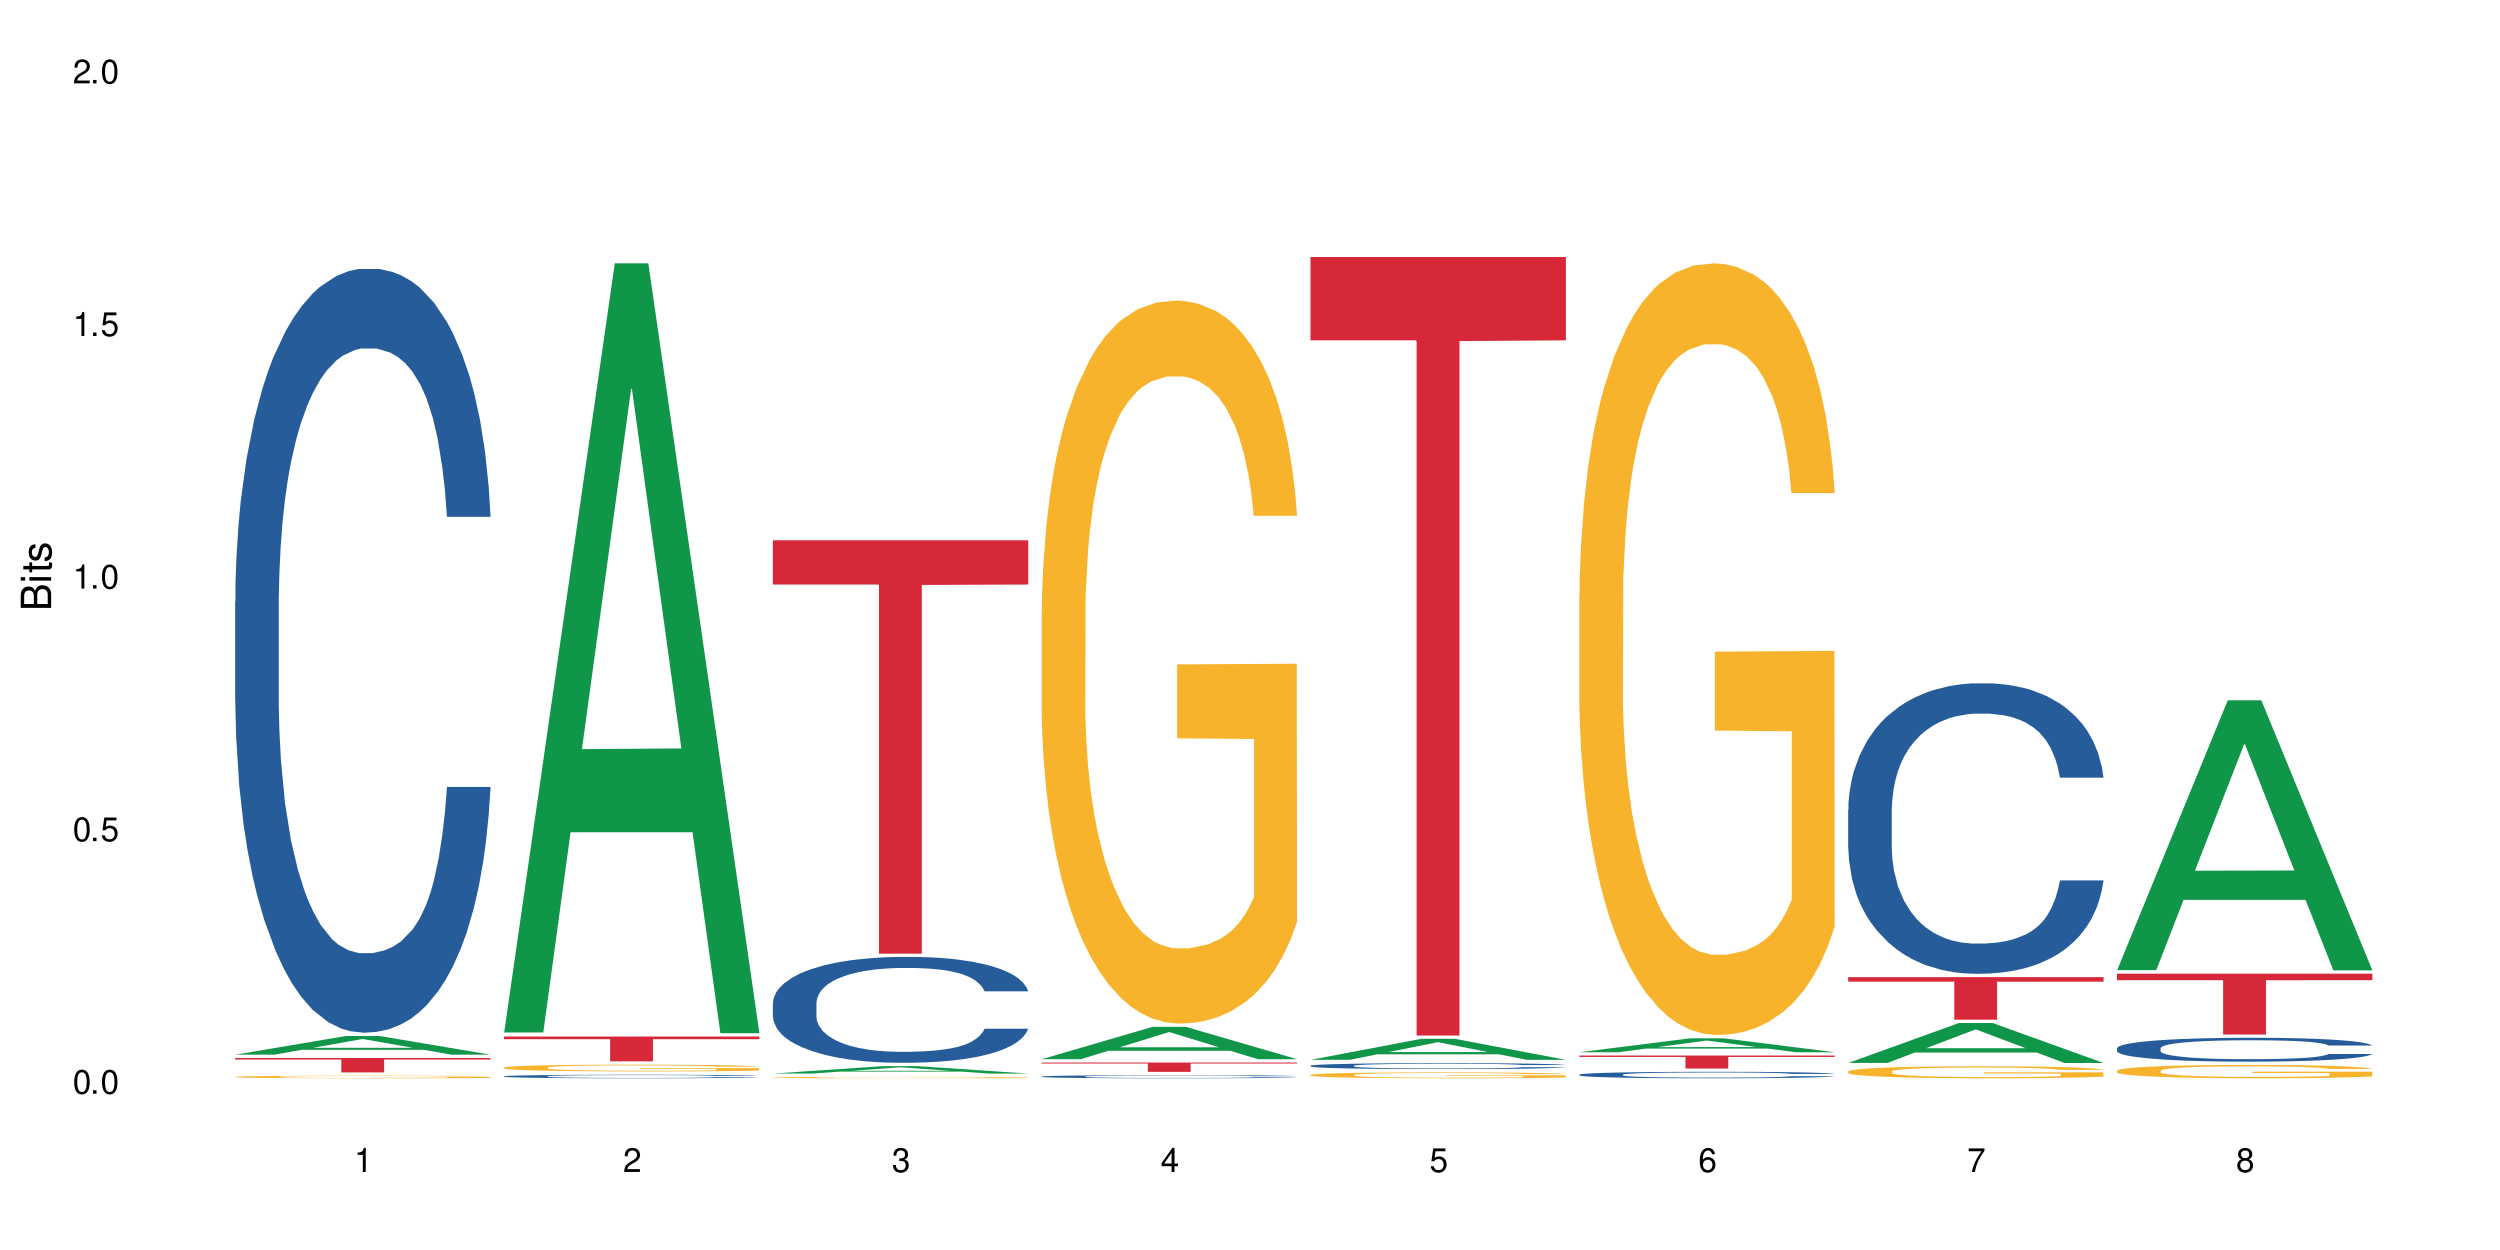 <?xml version="1.0" encoding="UTF-8"?>
<svg xmlns="http://www.w3.org/2000/svg" xmlns:xlink="http://www.w3.org/1999/xlink" width="720" height="360" viewBox="0 0 720 360">
<defs>
<g>
<g id="glyph-0-0">
</g>
<g id="glyph-0-1">
<path d="M 2.641 -6.938 C 2 -6.938 1.422 -6.656 1.078 -6.172 C 0.641 -5.562 0.406 -4.641 0.406 -3.359 C 0.406 -1.016 1.188 0.219 2.641 0.219 C 4.078 0.219 4.859 -1.016 4.859 -3.297 C 4.859 -4.641 4.656 -5.547 4.203 -6.172 C 3.844 -6.656 3.281 -6.938 2.641 -6.938 Z M 2.641 -6.188 C 3.547 -6.188 4 -5.25 4 -3.375 C 4 -1.406 3.562 -0.484 2.625 -0.484 C 1.734 -0.484 1.281 -1.438 1.281 -3.344 C 1.281 -5.25 1.734 -6.188 2.641 -6.188 Z M 2.641 -6.188 "/>
</g>
<g id="glyph-0-2">
<path d="M 1.828 -1 L 0.828 -1 L 0.828 0 L 1.828 0 Z M 1.828 -1 "/>
</g>
<g id="glyph-0-3">
<path d="M 4.562 -6.797 L 1.062 -6.797 L 0.547 -3.094 L 1.328 -3.094 C 1.719 -3.562 2.047 -3.734 2.578 -3.734 C 3.484 -3.734 4.062 -3.109 4.062 -2.094 C 4.062 -1.125 3.484 -0.531 2.578 -0.531 C 1.828 -0.531 1.375 -0.906 1.188 -1.672 L 0.328 -1.672 C 0.453 -1.109 0.547 -0.844 0.75 -0.594 C 1.125 -0.078 1.828 0.219 2.594 0.219 C 3.969 0.219 4.922 -0.781 4.922 -2.219 C 4.922 -3.562 4.031 -4.484 2.719 -4.484 C 2.25 -4.484 1.859 -4.359 1.469 -4.062 L 1.734 -5.969 L 4.562 -5.969 Z M 4.562 -6.797 "/>
</g>
<g id="glyph-0-4">
<path d="M 2.484 -4.938 L 2.484 0 L 3.328 0 L 3.328 -6.938 L 2.766 -6.938 C 2.469 -5.875 2.281 -5.734 0.984 -5.562 L 0.984 -4.938 Z M 2.484 -4.938 "/>
</g>
<g id="glyph-0-5">
<path d="M 4.859 -0.828 L 1.281 -0.828 C 1.359 -1.406 1.672 -1.781 2.5 -2.281 L 3.469 -2.828 C 4.406 -3.344 4.906 -4.062 4.906 -4.906 C 4.906 -5.484 4.672 -6.031 4.266 -6.406 C 3.859 -6.766 3.375 -6.938 2.719 -6.938 C 1.859 -6.938 1.219 -6.625 0.844 -6.031 C 0.609 -5.672 0.5 -5.234 0.484 -4.531 L 1.328 -4.531 C 1.359 -5.016 1.406 -5.281 1.531 -5.516 C 1.75 -5.938 2.188 -6.203 2.703 -6.203 C 3.469 -6.203 4.031 -5.641 4.031 -4.891 C 4.031 -4.344 3.719 -3.859 3.125 -3.516 L 2.234 -3 C 0.812 -2.172 0.406 -1.531 0.328 -0.016 L 4.859 -0.016 Z M 4.859 -0.828 "/>
</g>
<g id="glyph-0-6">
<path d="M 2.125 -3.188 L 2.578 -3.188 C 3.5 -3.188 3.984 -2.766 3.984 -1.922 C 3.984 -1.062 3.469 -0.531 2.594 -0.531 C 1.656 -0.531 1.203 -1 1.156 -2.016 L 0.312 -2.016 C 0.344 -1.453 0.438 -1.094 0.609 -0.781 C 0.953 -0.109 1.625 0.219 2.547 0.219 C 3.953 0.219 4.859 -0.625 4.859 -1.938 C 4.859 -2.828 4.516 -3.297 3.703 -3.594 C 4.344 -3.844 4.656 -4.328 4.656 -5.031 C 4.656 -6.219 3.875 -6.938 2.578 -6.938 C 1.203 -6.938 0.484 -6.172 0.453 -4.703 L 1.297 -4.703 C 1.312 -5.125 1.344 -5.359 1.453 -5.578 C 1.641 -5.969 2.062 -6.203 2.594 -6.203 C 3.344 -6.203 3.797 -5.75 3.797 -5 C 3.797 -4.516 3.609 -4.219 3.25 -4.047 C 3.016 -3.953 2.703 -3.922 2.125 -3.906 Z M 2.125 -3.188 "/>
</g>
<g id="glyph-0-7">
<path d="M 3.141 -1.672 L 3.141 0 L 3.984 0 L 3.984 -1.672 L 4.984 -1.672 L 4.984 -2.438 L 3.984 -2.438 L 3.984 -6.938 L 3.359 -6.938 L 0.266 -2.578 L 0.266 -1.672 Z M 3.141 -2.438 L 1 -2.438 L 3.141 -5.5 Z M 3.141 -2.438 "/>
</g>
<g id="glyph-0-8">
<path d="M 4.781 -5.125 C 4.609 -6.266 3.891 -6.938 2.844 -6.938 C 2.094 -6.938 1.422 -6.578 1.031 -5.953 C 0.594 -5.266 0.406 -4.422 0.406 -3.172 C 0.406 -2 0.578 -1.25 0.984 -0.641 C 1.359 -0.078 1.953 0.219 2.703 0.219 C 3.984 0.219 4.922 -0.75 4.922 -2.094 C 4.922 -3.375 4.062 -4.281 2.844 -4.281 C 2.172 -4.281 1.641 -4.031 1.281 -3.516 C 1.281 -5.234 1.828 -6.188 2.797 -6.188 C 3.391 -6.188 3.797 -5.797 3.938 -5.125 Z M 2.734 -3.531 C 3.547 -3.531 4.062 -2.953 4.062 -2.031 C 4.062 -1.156 3.484 -0.531 2.703 -0.531 C 1.922 -0.531 1.328 -1.188 1.328 -2.078 C 1.328 -2.938 1.906 -3.531 2.734 -3.531 Z M 2.734 -3.531 "/>
</g>
<g id="glyph-0-9">
<path d="M 4.984 -6.797 L 0.438 -6.797 L 0.438 -5.969 L 4.109 -5.969 C 2.5 -3.656 1.828 -2.234 1.328 0 L 2.219 0 C 2.594 -2.172 3.453 -4.047 4.984 -6.094 Z M 4.984 -6.797 "/>
</g>
<g id="glyph-0-10">
<path d="M 3.75 -3.656 C 4.469 -4.094 4.688 -4.438 4.688 -5.078 C 4.688 -6.172 3.844 -6.938 2.641 -6.938 C 1.438 -6.938 0.594 -6.172 0.594 -5.094 C 0.594 -4.438 0.812 -4.094 1.516 -3.656 C 0.734 -3.266 0.359 -2.703 0.359 -1.922 C 0.359 -0.656 1.281 0.219 2.641 0.219 C 3.984 0.219 4.922 -0.656 4.922 -1.922 C 4.922 -2.703 4.531 -3.266 3.75 -3.656 Z M 2.641 -6.188 C 3.359 -6.188 3.812 -5.75 3.812 -5.062 C 3.812 -4.406 3.344 -3.984 2.641 -3.984 C 1.922 -3.984 1.453 -4.406 1.453 -5.078 C 1.453 -5.75 1.922 -6.188 2.641 -6.188 Z M 2.641 -3.266 C 3.484 -3.266 4.062 -2.719 4.062 -1.906 C 4.062 -1.078 3.484 -0.531 2.625 -0.531 C 1.797 -0.531 1.219 -1.094 1.219 -1.906 C 1.219 -2.719 1.781 -3.266 2.641 -3.266 Z M 2.641 -3.266 "/>
</g>
<g id="glyph-1-0">
</g>
<g id="glyph-1-1">
<path d="M 0 -0.953 L 0 -4.891 C 0 -5.719 -0.234 -6.344 -0.734 -6.797 C -1.188 -7.234 -1.812 -7.469 -2.5 -7.469 C -3.547 -7.469 -4.188 -7 -4.625 -5.875 C -4.984 -6.688 -5.625 -7.094 -6.531 -7.094 C -7.172 -7.094 -7.734 -6.859 -8.141 -6.391 C -8.562 -5.922 -8.75 -5.344 -8.75 -4.5 L -8.75 -0.953 Z M -4.984 -2.062 L -7.766 -2.062 L -7.766 -4.219 C -7.766 -4.844 -7.688 -5.203 -7.453 -5.5 C -7.219 -5.812 -6.859 -5.969 -6.375 -5.969 C -5.891 -5.969 -5.531 -5.812 -5.297 -5.5 C -5.062 -5.203 -4.984 -4.844 -4.984 -4.219 Z M -0.984 -2.062 L -4 -2.062 L -4 -4.781 C -4 -5.766 -3.438 -6.359 -2.484 -6.359 C -1.547 -6.359 -0.984 -5.766 -0.984 -4.781 Z M -0.984 -2.062 "/>
</g>
<g id="glyph-1-2">
<path d="M -6.281 -1.797 L -6.281 -0.797 L 0 -0.797 L 0 -1.797 Z M -8.75 -1.797 L -8.75 -0.797 L -7.484 -0.797 L -7.484 -1.797 Z M -8.75 -1.797 "/>
</g>
<g id="glyph-1-3">
<path d="M -6.281 -3.047 L -6.281 -2.016 L -8.016 -2.016 L -8.016 -1.016 L -6.281 -1.016 L -6.281 -0.172 L -5.469 -0.172 L -5.469 -1.016 L -0.719 -1.016 C -0.078 -1.016 0.281 -1.453 0.281 -2.234 C 0.281 -2.5 0.25 -2.719 0.188 -3.047 L -0.641 -3.047 C -0.609 -2.906 -0.594 -2.766 -0.594 -2.562 C -0.594 -2.141 -0.719 -2.016 -1.156 -2.016 L -5.469 -2.016 L -5.469 -3.047 Z M -6.281 -3.047 "/>
</g>
<g id="glyph-1-4">
<path d="M -4.531 -5.25 C -5.766 -5.25 -6.469 -4.422 -6.469 -2.969 C -6.469 -1.516 -5.719 -0.562 -4.547 -0.562 C -3.562 -0.562 -3.094 -1.062 -2.734 -2.562 L -2.516 -3.484 C -2.344 -4.188 -2.094 -4.469 -1.641 -4.469 C -1.047 -4.469 -0.641 -3.875 -0.641 -3 C -0.641 -2.453 -0.797 -2 -1.062 -1.75 C -1.25 -1.594 -1.422 -1.531 -1.875 -1.469 L -1.875 -0.406 C -0.422 -0.453 0.281 -1.266 0.281 -2.922 C 0.281 -4.5 -0.5 -5.516 -1.719 -5.516 C -2.656 -5.516 -3.172 -4.984 -3.469 -3.734 L -3.703 -2.766 C -3.891 -1.953 -4.156 -1.609 -4.594 -1.609 C -5.188 -1.609 -5.547 -2.125 -5.547 -2.938 C -5.547 -3.75 -5.203 -4.172 -4.531 -4.203 Z M -4.531 -5.25 "/>
</g>
</g>
</defs>
<rect x="-72" y="-36" width="864" height="432" fill="rgb(100%, 100%, 100%)" fill-opacity="1"/>
<path fill-rule="nonzero" fill="rgb(6.275%, 58.824%, 28.235%)" fill-opacity="1" d="M 67.73 303.746 L 67.809 303.742 L 99.637 298.367 L 109.301 298.367 L 141.281 303.75 L 130.047 303.75 L 122.031 302.344 L 86.906 302.344 L 79.047 303.746 L 67.73 303.746 L 90.285 301.766 L 118.809 301.758 L 104.586 299.246 L 104.43 299.242 L 104.27 299.258 L 90.207 301.758 L 90.285 301.766 Z M 67.73 303.746 "/>
<path fill-rule="nonzero" fill="rgb(14.51%, 36.078%, 60%)" fill-opacity="1" d="M 67.73 173.164 L 67.82 172.965 L 67.82 168.141 L 68.09 160.5 L 68.719 150.848 L 69.344 144.215 L 70.961 132.352 L 73.203 120.891 L 75.535 112.043 L 77.238 106.816 L 78.766 102.797 L 82.262 95.355 L 84.504 91.535 L 86.926 88.117 L 89.887 84.699 L 92.039 82.691 L 96.883 79.473 L 100.469 78.066 L 103.25 77.465 L 109.262 77.465 L 112.848 78.266 L 115.449 79.273 L 118.32 80.883 L 120.742 82.691 L 124.957 87.113 L 128.727 92.742 L 130.43 95.961 L 133.121 102.191 L 135.184 108.223 L 136.617 113.453 L 138.234 120.891 L 139.668 129.938 L 140.746 140.191 L 141.281 148.836 L 128.727 148.836 L 128.098 140.797 L 127.379 134.562 L 126.035 126.32 L 124.688 120.488 L 122.805 114.66 L 121.102 110.84 L 118.77 107.02 L 116.707 104.605 L 114.555 102.797 L 112.488 101.59 L 108.543 100.383 L 103.969 100.383 L 102.266 100.785 L 98.766 102.395 L 96.883 103.801 L 94.191 106.617 L 92.309 109.23 L 90.066 113.25 L 88.539 116.668 L 86.656 121.895 L 85.312 126.52 L 83.785 133.156 L 82.891 138.184 L 82.082 143.812 L 81.363 150.445 L 80.828 157.484 L 80.469 164.922 L 80.289 172.16 L 80.289 203.324 L 80.469 210.562 L 80.918 219.008 L 82.082 231.27 L 83.785 241.926 L 85.762 250.371 L 87.645 256.402 L 88.719 259.219 L 90.156 262.434 L 92.398 266.457 L 95.629 270.477 L 97.512 272.086 L 100.383 273.691 L 103.34 274.496 L 107.289 274.496 L 110.785 273.691 L 113.117 272.688 L 115.539 271.078 L 118.859 267.66 L 120.922 264.445 L 122.715 260.625 L 124.062 256.805 L 124.957 253.586 L 126.305 247.355 L 127.379 240.52 L 128.188 233.48 L 128.727 226.645 L 141.281 226.645 L 140.746 234.688 L 139.938 242.531 L 139.129 248.359 L 137.875 255.398 L 136.441 261.629 L 134.375 268.668 L 132.672 273.293 L 130.43 278.316 L 128.367 282.137 L 126.125 285.555 L 122.805 289.578 L 120.652 291.586 L 118.32 293.398 L 115.539 295.004 L 112.043 296.414 L 108.273 297.215 L 104.777 297.418 L 101.008 297.016 L 98.227 296.211 L 94.551 294.402 L 89.977 290.781 L 86.656 286.961 L 84.055 283.145 L 81.812 279.121 L 79.301 273.691 L 76.074 264.848 L 74.098 258.012 L 72.754 252.383 L 71.23 244.539 L 70.152 237.504 L 68.898 226.242 L 68 211.969 L 67.73 200.91 Z M 67.73 173.164 "/>
<path fill-rule="nonzero" fill="rgb(96.863%, 70.196%, 16.863%)" fill-opacity="1" d="M 67.73 310.117 L 67.82 310.117 L 67.82 310.105 L 68.18 310.074 L 69.078 310.031 L 70.242 309.996 L 71.5 309.969 L 72.305 309.953 L 73.652 309.934 L 74.816 309.918 L 77.777 309.887 L 81.543 309.859 L 83.609 309.848 L 85.941 309.836 L 89.258 309.82 L 90.785 309.816 L 95.449 309.805 L 100.738 309.801 L 106.57 309.797 L 109.262 309.797 L 112.938 309.801 L 117.961 309.809 L 120.832 309.816 L 123.074 309.82 L 125.406 309.832 L 128.277 309.844 L 130.969 309.859 L 135.273 309.898 L 137.066 309.918 L 138.594 309.945 L 139.938 309.973 L 140.746 309.996 L 141.281 310.02 L 128.816 310.02 L 128.098 309.996 L 127.289 309.977 L 125.945 309.957 L 124.598 309.938 L 123.254 309.926 L 120.742 309.906 L 118.59 309.898 L 115.898 309.887 L 113.297 309.883 L 110.336 309.879 L 108.543 309.875 L 103.789 309.875 L 99.484 309.879 L 96.973 309.887 L 95.18 309.891 L 92.668 309.902 L 91.141 309.91 L 90.246 309.914 L 87.555 309.938 L 85.762 309.957 L 84.773 309.969 L 83.52 309.988 L 82.621 310.008 L 81.633 310.035 L 81.098 310.055 L 80.379 310.102 L 80.289 310.227 L 80.559 310.25 L 81.098 310.281 L 81.812 310.305 L 82.891 310.332 L 83.965 310.352 L 85.852 310.375 L 87.465 310.395 L 88.719 310.406 L 91.141 310.426 L 92.129 310.43 L 94.461 310.441 L 96.883 310.453 L 99.844 310.461 L 102.086 310.465 L 105.672 310.469 L 110.246 310.469 L 115.629 310.465 L 119.039 310.457 L 121.371 310.453 L 122.895 310.449 L 124.777 310.441 L 126.125 310.434 L 127.379 310.426 L 128.906 310.414 L 128.906 310.25 L 106.75 310.25 L 106.75 310.176 L 141.195 310.172 L 141.281 310.441 L 139.398 310.461 L 137.066 310.477 L 134.824 310.492 L 132.492 310.504 L 129.176 310.516 L 126.484 310.523 L 122.355 310.535 L 118.59 310.539 L 114.645 310.543 L 111.145 310.547 L 103.34 310.547 L 99.395 310.539 L 96.254 310.535 L 93.383 310.527 L 90.516 310.52 L 86.926 310.504 L 84.594 310.492 L 82.172 310.48 L 79.75 310.461 L 77.598 310.445 L 76.164 310.43 L 74.727 310.414 L 73.203 310.391 L 71.766 310.371 L 70.691 310.348 L 69.703 310.324 L 68.988 310.301 L 68.27 310.27 L 67.91 310.246 L 67.73 310.227 Z M 67.73 310.117 "/>
<path fill-rule="nonzero" fill="rgb(83.922%, 15.686%, 22.353%)" fill-opacity="1" d="M 67.73 304.699 L 141.281 304.699 L 141.281 305.145 L 110.629 305.148 L 110.629 308.848 L 98.297 308.848 L 98.297 305.152 L 98.117 305.145 L 67.73 305.145 Z M 67.73 304.699 "/>
<path fill-rule="nonzero" fill="rgb(6.275%, 58.824%, 28.235%)" fill-opacity="1" d="M 145.156 297.359 L 145.234 297.152 L 177.059 75.848 L 186.723 75.848 L 218.707 297.57 L 207.469 297.57 L 199.453 239.691 L 164.328 239.691 L 156.469 297.359 L 145.156 297.359 L 167.707 215.75 L 196.23 215.543 L 182.008 112.074 L 181.852 111.867 L 181.695 112.492 L 167.629 215.543 L 167.707 215.75 Z M 145.156 297.359 "/>
<path fill-rule="nonzero" fill="rgb(14.51%, 36.078%, 60%)" fill-opacity="1" d="M 145.156 309.969 L 145.242 309.969 L 145.242 309.945 L 145.512 309.91 L 146.141 309.867 L 146.77 309.836 L 148.383 309.781 L 150.625 309.727 L 152.957 309.688 L 154.664 309.664 L 156.188 309.645 L 159.684 309.609 L 161.93 309.59 L 164.352 309.574 L 167.309 309.559 L 169.461 309.551 L 174.305 309.535 L 177.895 309.527 L 186.684 309.527 L 190.273 309.531 L 192.875 309.535 L 195.742 309.543 L 198.164 309.551 L 202.383 309.57 L 206.148 309.598 L 207.852 309.613 L 210.543 309.641 L 212.605 309.668 L 214.043 309.691 L 215.656 309.727 L 217.094 309.77 L 218.168 309.816 L 218.707 309.855 L 206.148 309.855 L 205.52 309.82 L 204.805 309.793 L 203.457 309.754 L 202.113 309.727 L 200.23 309.699 L 198.523 309.68 L 196.191 309.664 L 194.129 309.652 L 191.977 309.645 L 189.914 309.637 L 185.969 309.633 L 179.688 309.633 L 176.191 309.641 L 174.305 309.648 L 171.613 309.66 L 169.73 309.672 L 167.488 309.691 L 165.965 309.707 L 164.082 309.734 L 162.734 309.754 L 161.211 309.785 L 160.312 309.809 L 159.508 309.836 L 158.789 309.863 L 158.25 309.898 L 157.891 309.934 L 157.711 309.965 L 157.711 310.109 L 157.891 310.145 L 158.34 310.184 L 159.508 310.238 L 161.211 310.289 L 163.184 310.328 L 165.066 310.355 L 166.145 310.371 L 167.578 310.383 L 169.82 310.402 L 173.051 310.422 L 174.934 310.43 L 177.805 310.438 L 180.766 310.441 L 184.711 310.441 L 188.211 310.438 L 190.543 310.434 L 192.965 310.426 L 196.281 310.41 L 198.344 310.395 L 200.141 310.375 L 201.484 310.359 L 202.383 310.344 L 203.727 310.312 L 204.805 310.281 L 205.609 310.25 L 206.148 310.219 L 218.707 310.219 L 218.168 310.254 L 217.359 310.293 L 216.555 310.32 L 215.297 310.352 L 213.863 310.379 L 211.801 310.414 L 210.094 310.434 L 207.852 310.457 L 205.789 310.477 L 203.547 310.492 L 200.23 310.512 L 198.074 310.52 L 195.742 310.527 L 192.965 310.535 L 189.465 310.543 L 185.699 310.547 L 182.199 310.547 L 178.434 310.543 L 175.652 310.539 L 171.973 310.531 L 167.398 310.516 L 164.082 310.496 L 161.48 310.48 L 159.238 310.461 L 156.727 310.438 L 153.496 310.395 L 151.523 310.363 L 150.176 310.336 L 148.652 310.301 L 147.574 310.27 L 146.32 310.215 L 145.422 310.148 L 145.156 310.098 Z M 145.156 309.969 "/>
<path fill-rule="nonzero" fill="rgb(96.863%, 70.196%, 16.863%)" fill-opacity="1" d="M 145.156 307.461 L 145.242 307.457 L 145.242 307.422 L 145.602 307.344 L 146.5 307.23 L 147.664 307.141 L 148.922 307.07 L 149.73 307.031 L 151.074 306.977 L 152.242 306.938 L 155.199 306.859 L 158.969 306.785 L 161.031 306.75 L 163.363 306.723 L 166.684 306.688 L 168.207 306.676 L 172.871 306.648 L 178.164 306.629 L 183.992 306.625 L 186.684 306.625 L 190.363 306.633 L 195.387 306.652 L 198.254 306.668 L 200.496 306.688 L 202.828 306.711 L 205.699 306.746 L 208.391 306.789 L 210.543 306.832 L 212.695 306.887 L 214.492 306.941 L 216.016 307.004 L 217.359 307.078 L 218.168 307.141 L 218.707 307.203 L 206.238 307.203 L 205.52 307.141 L 204.715 307.094 L 203.367 307.035 L 202.023 306.992 L 200.676 306.957 L 198.164 306.914 L 196.012 306.883 L 193.32 306.859 L 190.723 306.844 L 187.762 306.832 L 185.969 306.828 L 181.211 306.828 L 176.906 306.84 L 174.395 306.855 L 172.602 306.871 L 170.09 306.895 L 168.566 306.918 L 167.668 306.934 L 164.977 306.988 L 163.184 307.039 L 162.195 307.07 L 160.941 307.125 L 160.043 307.172 L 159.059 307.242 L 158.52 307.297 L 157.801 307.418 L 157.711 307.738 L 157.98 307.809 L 158.52 307.883 L 159.238 307.945 L 160.312 308.012 L 161.391 308.066 L 163.273 308.133 L 164.887 308.18 L 166.145 308.211 L 168.566 308.258 L 169.551 308.273 L 171.883 308.309 L 174.305 308.332 L 177.266 308.355 L 179.508 308.363 L 183.098 308.375 L 187.672 308.375 L 193.055 308.363 L 196.461 308.348 L 198.793 308.332 L 200.32 308.32 L 202.203 308.301 L 203.547 308.285 L 204.805 308.266 L 206.328 308.234 L 206.328 307.809 L 184.172 307.805 L 184.172 307.605 L 218.617 307.605 L 218.707 308.301 L 216.824 308.352 L 214.492 308.395 L 212.25 308.434 L 209.918 308.461 L 206.598 308.496 L 203.906 308.52 L 199.781 308.543 L 196.012 308.559 L 192.066 308.57 L 188.566 308.574 L 184.441 308.578 L 180.766 308.574 L 176.816 308.562 L 173.68 308.547 L 170.809 308.531 L 167.938 308.508 L 164.352 308.469 L 162.016 308.438 L 159.594 308.402 L 157.172 308.355 L 155.02 308.309 L 153.586 308.273 L 152.152 308.23 L 150.625 308.176 L 149.191 308.113 L 148.113 308.059 L 147.129 307.996 L 146.41 307.938 L 145.691 307.859 L 145.332 307.793 L 145.156 307.738 Z M 145.156 307.461 "/>
<path fill-rule="nonzero" fill="rgb(83.922%, 15.686%, 22.353%)" fill-opacity="1" d="M 145.156 298.52 L 218.707 298.52 L 218.707 299.285 L 188.051 299.293 L 188.051 305.672 L 175.719 305.672 L 175.719 299.297 L 175.539 299.285 L 145.156 299.285 Z M 145.156 298.52 "/>
<path fill-rule="nonzero" fill="rgb(6.275%, 58.824%, 28.235%)" fill-opacity="1" d="M 222.578 309.184 L 222.656 309.184 L 254.48 307.039 L 264.148 307.039 L 296.129 309.188 L 284.895 309.188 L 276.879 308.625 L 241.75 308.625 L 233.895 309.184 L 222.578 309.184 L 245.129 308.395 L 273.656 308.391 L 259.434 307.391 L 259.273 307.387 L 259.117 307.395 L 245.051 308.391 L 245.129 308.395 Z M 222.578 309.184 "/>
<path fill-rule="nonzero" fill="rgb(14.51%, 36.078%, 60%)" fill-opacity="1" d="M 222.578 288.867 L 222.668 288.84 L 222.668 288.168 L 222.938 287.109 L 223.562 285.773 L 224.191 284.855 L 225.809 283.211 L 228.051 281.621 L 230.383 280.395 L 232.086 279.672 L 233.609 279.113 L 237.109 278.082 L 239.352 277.551 L 241.773 277.078 L 244.734 276.605 L 246.887 276.328 L 251.73 275.879 L 255.316 275.684 L 258.098 275.602 L 264.109 275.602 L 267.695 275.715 L 270.297 275.852 L 273.168 276.074 L 275.59 276.328 L 279.805 276.938 L 283.57 277.719 L 285.277 278.164 L 287.969 279.031 L 290.031 279.867 L 291.465 280.59 L 293.082 281.621 L 294.516 282.875 L 295.59 284.297 L 296.129 285.496 L 283.57 285.496 L 282.945 284.379 L 282.227 283.516 L 280.883 282.375 L 279.535 281.566 L 277.652 280.758 L 275.949 280.227 L 273.617 279.699 L 271.551 279.363 L 269.398 279.113 L 267.336 278.945 L 263.391 278.777 L 258.816 278.777 L 257.109 278.836 L 253.613 279.059 L 251.73 279.254 L 249.039 279.641 L 247.156 280.004 L 244.914 280.562 L 243.387 281.035 L 241.504 281.762 L 240.16 282.402 L 238.633 283.32 L 237.738 284.016 L 236.93 284.797 L 236.211 285.719 L 235.672 286.691 L 235.316 287.723 L 235.137 288.727 L 235.137 293.047 L 235.316 294.051 L 235.762 295.219 L 236.93 296.922 L 238.633 298.398 L 240.605 299.566 L 242.492 300.402 L 243.566 300.793 L 245.004 301.238 L 247.246 301.797 L 250.473 302.355 L 252.355 302.578 L 255.227 302.801 L 258.188 302.91 L 262.133 302.91 L 265.633 302.801 L 267.965 302.66 L 270.387 302.438 L 273.707 301.965 L 275.77 301.52 L 277.562 300.988 L 278.906 300.461 L 279.805 300.012 L 281.148 299.148 L 282.227 298.203 L 283.035 297.227 L 283.57 296.277 L 296.129 296.277 L 295.59 297.395 L 294.785 298.48 L 293.977 299.289 L 292.723 300.266 L 291.285 301.129 L 289.223 302.102 L 287.52 302.742 L 285.277 303.441 L 283.215 303.969 L 280.973 304.445 L 277.652 305 L 275.5 305.281 L 273.168 305.531 L 270.387 305.754 L 266.887 305.949 L 263.121 306.059 L 259.621 306.09 L 255.855 306.031 L 253.074 305.922 L 249.398 305.672 L 244.824 305.168 L 241.504 304.641 L 238.902 304.109 L 236.66 303.551 L 234.148 302.801 L 230.918 301.574 L 228.945 300.625 L 227.602 299.848 L 226.074 298.758 L 225 297.785 L 223.742 296.223 L 222.848 294.246 L 222.578 292.711 Z M 222.578 288.867 "/>
<path fill-rule="nonzero" fill="rgb(96.863%, 70.196%, 16.863%)" fill-opacity="1" d="M 222.578 310.312 L 222.668 310.312 L 222.668 310.305 L 223.027 310.285 L 223.922 310.266 L 225.09 310.246 L 226.344 310.23 L 227.152 310.223 L 228.496 310.211 L 229.664 310.203 L 232.625 310.184 L 236.391 310.168 L 238.453 310.164 L 240.785 310.156 L 244.105 310.148 L 245.629 310.148 L 250.293 310.141 L 255.586 310.137 L 267.785 310.137 L 272.809 310.141 L 275.68 310.145 L 277.922 310.148 L 280.254 310.156 L 283.125 310.16 L 285.816 310.172 L 287.969 310.18 L 290.121 310.191 L 291.914 310.203 L 293.438 310.215 L 294.785 310.23 L 295.59 310.246 L 296.129 310.258 L 283.66 310.258 L 282.945 310.246 L 282.137 310.234 L 280.793 310.223 L 279.445 310.215 L 278.102 310.207 L 275.59 310.195 L 273.438 310.191 L 270.746 310.184 L 268.145 310.184 L 265.184 310.18 L 258.637 310.18 L 254.332 310.184 L 251.82 310.184 L 250.023 310.188 L 247.512 310.191 L 245.988 310.199 L 245.094 310.199 L 242.402 310.211 L 240.605 310.223 L 239.621 310.23 L 238.363 310.242 L 237.469 310.25 L 236.48 310.266 L 235.941 310.277 L 235.227 310.305 L 235.137 310.371 L 235.406 310.387 L 235.941 310.398 L 236.66 310.414 L 237.738 310.43 L 238.812 310.438 L 240.695 310.453 L 242.312 310.465 L 243.566 310.469 L 245.988 310.48 L 246.977 310.484 L 249.309 310.488 L 251.73 310.496 L 254.691 310.5 L 256.934 310.5 L 260.52 310.504 L 265.094 310.504 L 270.477 310.5 L 273.887 310.5 L 276.219 310.496 L 277.742 310.492 L 279.625 310.488 L 280.973 310.484 L 282.227 310.48 L 283.75 310.473 L 283.75 310.387 L 261.598 310.383 L 261.598 310.344 L 296.039 310.344 L 296.129 310.488 L 294.246 310.5 L 291.914 310.508 L 289.672 310.516 L 287.34 310.523 L 284.02 310.531 L 281.328 310.535 L 277.203 310.539 L 273.438 310.543 L 269.488 310.543 L 265.992 310.547 L 258.188 310.547 L 254.242 310.543 L 251.102 310.539 L 245.359 310.531 L 241.773 310.523 L 239.441 310.516 L 234.598 310.5 L 232.445 310.488 L 231.008 310.48 L 229.574 310.473 L 228.051 310.461 L 226.613 310.449 L 225.539 310.438 L 224.551 310.426 L 223.832 310.414 L 223.117 310.395 L 222.758 310.383 L 222.578 310.371 Z M 222.578 310.312 "/>
<path fill-rule="nonzero" fill="rgb(83.922%, 15.686%, 22.353%)" fill-opacity="1" d="M 222.578 155.605 L 296.129 155.605 L 296.129 168.348 L 265.477 168.461 L 265.477 274.652 L 253.141 274.652 L 253.141 168.574 L 252.965 168.348 L 222.578 168.348 Z M 222.578 155.605 "/>
<path fill-rule="nonzero" fill="rgb(6.275%, 58.824%, 28.235%)" fill-opacity="1" d="M 300 305.043 L 300.078 305.035 L 331.906 295.742 L 341.57 295.742 L 373.555 305.055 L 362.316 305.055 L 354.301 302.625 L 319.176 302.625 L 311.316 305.043 L 300 305.043 L 322.555 301.617 L 351.078 301.609 L 336.855 297.266 L 336.699 297.258 L 336.543 297.281 L 322.477 301.609 L 322.555 301.617 Z M 300 305.043 "/>
<path fill-rule="nonzero" fill="rgb(14.51%, 36.078%, 60%)" fill-opacity="1" d="M 300 310.039 L 300.09 310.039 L 300.09 310.02 L 300.359 309.988 L 300.988 309.949 L 301.617 309.922 L 303.23 309.871 L 305.473 309.824 L 307.805 309.789 L 309.508 309.77 L 311.035 309.754 L 314.531 309.723 L 316.773 309.707 L 319.195 309.691 L 322.156 309.68 L 324.309 309.672 L 329.152 309.656 L 332.742 309.652 L 335.52 309.648 L 341.531 309.648 L 345.117 309.652 L 347.719 309.656 L 350.59 309.664 L 353.012 309.672 L 357.227 309.688 L 360.996 309.711 L 362.699 309.723 L 365.391 309.75 L 367.453 309.773 L 368.891 309.797 L 370.504 309.824 L 371.938 309.863 L 373.016 309.906 L 373.555 309.941 L 360.996 309.941 L 360.367 309.906 L 359.648 309.883 L 358.305 309.848 L 356.961 309.824 L 355.074 309.801 L 353.371 309.785 L 351.039 309.77 L 348.977 309.758 L 346.824 309.754 L 344.762 309.746 L 340.812 309.742 L 334.535 309.742 L 331.035 309.75 L 329.152 309.758 L 326.461 309.77 L 324.578 309.777 L 322.336 309.797 L 320.812 309.809 L 318.926 309.832 L 317.582 309.848 L 316.059 309.875 L 315.16 309.898 L 314.352 309.918 L 313.637 309.945 L 313.098 309.977 L 312.738 310.004 L 312.559 310.035 L 312.559 310.164 L 312.738 310.191 L 313.188 310.227 L 314.352 310.277 L 316.059 310.32 L 318.031 310.355 L 319.914 310.379 L 320.992 310.391 L 322.426 310.402 L 324.668 310.422 L 327.898 310.438 L 329.781 310.441 L 332.652 310.449 L 335.609 310.453 L 339.559 310.453 L 343.055 310.449 L 345.387 310.445 L 347.809 310.438 L 351.129 310.426 L 353.191 310.41 L 354.984 310.395 L 356.332 310.379 L 357.227 310.367 L 358.574 310.344 L 359.648 310.312 L 360.457 310.285 L 360.996 310.258 L 373.555 310.258 L 373.016 310.289 L 372.207 310.324 L 371.402 310.348 L 370.145 310.375 L 368.711 310.398 L 366.645 310.43 L 364.941 310.449 L 362.699 310.469 L 360.637 310.484 L 358.395 310.496 L 355.074 310.516 L 352.922 310.523 L 350.59 310.531 L 347.809 310.535 L 344.312 310.543 L 340.543 310.547 L 337.047 310.547 L 333.277 310.543 L 330.5 310.543 L 326.82 310.535 L 322.246 310.52 L 318.926 310.504 L 316.324 310.488 L 314.082 310.473 L 311.57 310.449 L 308.344 310.414 L 306.371 310.387 L 305.023 310.363 L 303.5 310.332 L 302.422 310.301 L 301.168 310.258 L 300.27 310.199 L 300 310.152 Z M 300 310.039 "/>
<path fill-rule="nonzero" fill="rgb(96.863%, 70.196%, 16.863%)" fill-opacity="1" d="M 300 175.746 L 300.09 175.555 L 300.09 171.754 L 300.449 163.195 L 301.348 151.406 L 302.512 141.707 L 303.77 134.098 L 304.574 130.105 L 305.922 124.402 L 307.086 120.215 L 310.047 111.66 L 313.816 103.672 L 315.879 100.25 L 318.211 97.016 L 321.527 93.402 L 323.055 92.07 L 327.719 89.027 L 333.012 87.125 L 338.84 86.555 L 341.531 86.746 L 345.207 87.508 L 350.23 89.598 L 353.102 91.5 L 355.344 93.402 L 357.676 95.875 L 360.547 99.68 L 363.238 104.242 L 365.391 108.805 L 367.543 114.512 L 369.336 120.598 L 370.863 127.254 L 372.207 135.238 L 373.016 141.895 L 373.555 148.551 L 361.086 148.551 L 360.367 141.895 L 359.559 136.762 L 358.215 130.484 L 356.871 125.922 L 355.523 122.309 L 353.012 117.363 L 350.859 114.32 L 348.168 111.66 L 345.566 109.949 L 342.609 108.805 L 340.812 108.426 L 336.059 108.426 L 331.754 109.758 L 329.242 111.277 L 327.449 112.801 L 324.938 115.652 L 323.414 117.934 L 322.516 119.457 L 319.824 125.352 L 318.031 130.676 L 317.043 134.289 L 315.789 139.996 L 314.891 145.129 L 313.902 152.734 L 313.367 158.441 L 312.648 171.371 L 312.559 205.605 L 312.828 212.828 L 313.367 220.629 L 314.082 227.473 L 315.16 234.699 L 316.234 240.215 L 318.121 247.633 L 319.734 252.574 L 320.992 255.809 L 323.414 260.945 L 324.398 262.656 L 326.73 266.078 L 329.152 268.742 L 332.113 271.023 L 334.355 272.164 L 337.941 273.113 L 342.52 273.113 L 347.898 271.973 L 351.309 270.453 L 353.641 268.93 L 355.164 267.598 L 357.047 265.508 L 358.395 263.605 L 359.648 261.516 L 361.176 258.281 L 361.176 212.828 L 339.02 212.641 L 339.02 191.34 L 373.465 191.152 L 373.555 265.508 L 371.668 270.641 L 369.336 275.586 L 367.094 279.391 L 364.762 282.621 L 361.445 286.234 L 358.754 288.52 L 354.629 291.18 L 350.859 292.891 L 346.914 294.031 L 343.414 294.605 L 339.289 294.793 L 335.609 294.414 L 331.664 293.273 L 328.523 291.75 L 325.656 289.848 L 322.785 287.379 L 319.195 283.383 L 316.863 280.152 L 314.441 276.156 L 312.02 271.402 L 309.867 266.27 L 308.434 262.273 L 306.996 257.711 L 305.473 252.004 L 304.039 245.539 L 302.961 239.645 L 301.973 232.988 L 301.258 226.711 L 300.539 218.156 L 300.18 211.309 L 300 205.414 Z M 300 175.746 "/>
<path fill-rule="nonzero" fill="rgb(83.922%, 15.686%, 22.353%)" fill-opacity="1" d="M 300 306.004 L 373.555 306.004 L 373.555 306.293 L 342.898 306.293 L 342.898 308.699 L 330.566 308.699 L 330.566 306.297 L 330.387 306.293 L 300 306.293 Z M 300 306.004 "/>
<path fill-rule="nonzero" fill="rgb(6.275%, 58.824%, 28.235%)" fill-opacity="1" d="M 377.426 305.23 L 377.504 305.223 L 409.328 299.184 L 418.992 299.184 L 450.977 305.234 L 439.738 305.234 L 431.723 303.656 L 396.598 303.656 L 388.738 305.23 L 377.426 305.23 L 399.977 303.004 L 428.504 302.996 L 414.277 300.172 L 414.121 300.168 L 413.965 300.184 L 399.898 302.996 L 399.977 303.004 Z M 377.426 305.23 "/>
<path fill-rule="nonzero" fill="rgb(14.51%, 36.078%, 60%)" fill-opacity="1" d="M 377.426 306.93 L 377.516 306.93 L 377.516 306.891 L 377.781 306.832 L 378.41 306.758 L 379.039 306.707 L 380.652 306.613 L 382.895 306.523 L 385.227 306.453 L 386.934 306.414 L 388.457 306.383 L 391.957 306.324 L 394.199 306.293 L 396.621 306.27 L 399.578 306.242 L 401.734 306.227 L 406.574 306.199 L 410.164 306.191 L 412.945 306.184 L 418.953 306.184 L 422.543 306.191 L 425.145 306.199 L 428.016 306.211 L 430.438 306.227 L 434.652 306.262 L 438.418 306.305 L 440.125 306.328 L 442.812 306.379 L 444.879 306.426 L 446.312 306.465 L 447.926 306.523 L 449.363 306.594 L 450.438 306.676 L 450.977 306.742 L 438.418 306.742 L 437.789 306.68 L 437.074 306.629 L 435.727 306.566 L 434.383 306.52 L 432.5 306.477 L 430.793 306.445 L 428.461 306.414 L 426.398 306.398 L 424.246 306.383 L 422.184 306.371 L 418.238 306.363 L 413.664 306.363 L 411.957 306.367 L 408.461 306.379 L 406.574 306.391 L 403.887 306.414 L 402 306.434 L 399.758 306.465 L 398.234 306.492 L 396.352 306.531 L 395.004 306.566 L 393.48 306.617 L 392.582 306.66 L 391.777 306.703 L 391.059 306.754 L 390.52 306.809 L 390.16 306.867 L 389.98 306.922 L 389.98 307.168 L 390.16 307.223 L 390.609 307.289 L 391.777 307.383 L 393.48 307.469 L 395.453 307.531 L 397.336 307.578 L 398.414 307.602 L 399.848 307.625 L 402.09 307.656 L 405.32 307.688 L 407.203 307.703 L 410.074 307.715 L 413.035 307.723 L 416.98 307.723 L 420.48 307.715 L 422.812 307.707 L 425.234 307.695 L 428.551 307.668 L 430.613 307.641 L 432.41 307.613 L 433.754 307.582 L 434.652 307.559 L 435.996 307.508 L 437.074 307.457 L 437.879 307.402 L 438.418 307.348 L 450.977 307.348 L 450.438 307.41 L 449.633 307.473 L 448.824 307.516 L 447.566 307.57 L 446.133 307.621 L 444.07 307.676 L 442.367 307.711 L 440.125 307.75 L 438.059 307.781 L 435.816 307.809 L 432.5 307.84 L 430.348 307.855 L 428.016 307.867 L 425.234 307.879 L 421.734 307.891 L 417.969 307.898 L 414.469 307.898 L 410.703 307.895 L 407.922 307.891 L 404.242 307.875 L 399.668 307.848 L 396.352 307.816 L 393.75 307.789 L 391.508 307.758 L 388.996 307.715 L 385.766 307.645 L 383.793 307.594 L 382.449 307.547 L 380.922 307.488 L 379.848 307.434 L 378.59 307.344 L 377.695 307.234 L 377.426 307.148 Z M 377.426 306.93 "/>
<path fill-rule="nonzero" fill="rgb(96.863%, 70.196%, 16.863%)" fill-opacity="1" d="M 377.426 309.578 L 377.516 309.574 L 377.516 309.543 L 377.871 309.473 L 378.77 309.379 L 379.938 309.297 L 381.191 309.238 L 382 309.203 L 383.344 309.156 L 384.512 309.125 L 387.469 309.055 L 391.238 308.988 L 393.301 308.961 L 395.633 308.934 L 398.953 308.906 L 400.477 308.895 L 405.141 308.871 L 410.434 308.855 L 416.262 308.848 L 418.953 308.852 L 422.633 308.855 L 427.656 308.875 L 430.527 308.891 L 432.77 308.906 L 435.102 308.926 L 437.969 308.957 L 440.66 308.992 L 442.812 309.031 L 444.969 309.078 L 446.762 309.125 L 448.285 309.18 L 449.633 309.246 L 450.438 309.301 L 450.977 309.355 L 438.508 309.355 L 437.789 309.301 L 436.984 309.258 L 435.637 309.207 L 434.293 309.172 L 432.949 309.141 L 430.438 309.102 L 428.281 309.074 L 425.594 309.055 L 422.992 309.039 L 420.031 309.031 L 418.238 309.027 L 413.484 309.027 L 409.176 309.039 L 406.664 309.051 L 404.871 309.062 L 402.359 309.086 L 400.836 309.105 L 399.938 309.117 L 397.246 309.164 L 395.453 309.207 L 394.469 309.238 L 393.211 309.285 L 392.312 309.328 L 391.328 309.391 L 390.789 309.434 L 390.07 309.539 L 389.98 309.82 L 390.25 309.879 L 390.789 309.941 L 391.508 309.996 L 392.582 310.059 L 393.66 310.102 L 395.543 310.16 L 397.156 310.203 L 398.414 310.23 L 400.836 310.27 L 401.82 310.285 L 404.156 310.312 L 406.574 310.336 L 409.535 310.352 L 411.777 310.363 L 415.367 310.371 L 419.941 310.371 L 425.324 310.359 L 428.73 310.348 L 431.062 310.336 L 432.59 310.324 L 434.473 310.309 L 435.816 310.293 L 437.074 310.273 L 438.598 310.25 L 438.598 309.879 L 416.441 309.875 L 416.441 309.703 L 450.887 309.703 L 450.977 310.309 L 449.094 310.348 L 446.762 310.391 L 444.52 310.422 L 442.188 310.445 L 438.867 310.477 L 436.176 310.496 L 432.051 310.516 L 428.281 310.531 L 424.336 310.539 L 420.84 310.543 L 416.711 310.547 L 413.035 310.543 L 409.086 310.535 L 405.949 310.523 L 403.078 310.508 L 400.207 310.484 L 396.621 310.453 L 394.289 310.426 L 391.867 310.395 L 389.445 310.355 L 387.293 310.312 L 385.855 310.281 L 384.422 310.246 L 382.895 310.199 L 381.461 310.145 L 380.383 310.098 L 379.398 310.043 L 378.68 309.992 L 377.961 309.922 L 377.605 309.867 L 377.426 309.816 Z M 377.426 309.578 "/>
<path fill-rule="nonzero" fill="rgb(83.922%, 15.686%, 22.353%)" fill-opacity="1" d="M 377.426 74.02 L 450.977 74.02 L 450.977 98.02 L 420.324 98.23 L 420.324 298.234 L 407.988 298.234 L 407.988 98.441 L 407.809 98.02 L 377.426 98.02 Z M 377.426 74.02 "/>
<path fill-rule="nonzero" fill="rgb(6.275%, 58.824%, 28.235%)" fill-opacity="1" d="M 454.848 303.043 L 454.926 303.039 L 486.75 299.035 L 496.418 299.035 L 528.398 303.047 L 517.164 303.047 L 509.148 302 L 474.023 302 L 466.164 303.043 L 454.848 303.043 L 477.402 301.566 L 505.926 301.562 L 491.703 299.691 L 491.547 299.688 L 491.387 299.699 L 477.32 301.562 L 477.402 301.566 Z M 454.848 303.043 "/>
<path fill-rule="nonzero" fill="rgb(14.51%, 36.078%, 60%)" fill-opacity="1" d="M 454.848 309.492 L 454.938 309.488 L 454.938 309.449 L 455.207 309.383 L 455.836 309.301 L 456.461 309.246 L 458.078 309.145 L 460.32 309.047 L 462.652 308.973 L 464.355 308.93 L 465.879 308.895 L 469.379 308.832 L 471.621 308.801 L 474.043 308.77 L 477.004 308.742 L 479.156 308.723 L 484 308.695 L 487.586 308.684 L 490.367 308.68 L 496.379 308.68 L 499.965 308.688 L 502.566 308.695 L 505.438 308.707 L 507.859 308.723 L 512.074 308.762 L 515.844 308.809 L 517.547 308.836 L 520.238 308.891 L 522.301 308.941 L 523.734 308.984 L 525.352 309.047 L 526.785 309.125 L 527.863 309.211 L 528.398 309.285 L 515.844 309.285 L 515.215 309.219 L 514.496 309.164 L 513.152 309.094 L 511.805 309.043 L 509.922 308.996 L 508.219 308.961 L 505.887 308.93 L 503.824 308.91 L 501.672 308.895 L 499.605 308.883 L 495.66 308.875 L 491.086 308.875 L 489.383 308.879 L 485.883 308.891 L 484 308.902 L 481.309 308.926 L 479.426 308.949 L 477.184 308.984 L 475.656 309.012 L 473.773 309.055 L 472.43 309.098 L 470.902 309.152 L 470.008 309.195 L 469.199 309.242 L 468.48 309.301 L 467.945 309.359 L 467.586 309.422 L 467.406 309.484 L 467.406 309.746 L 467.586 309.809 L 468.035 309.879 L 469.199 309.984 L 470.902 310.074 L 472.879 310.148 L 474.762 310.199 L 475.836 310.223 L 477.273 310.25 L 479.516 310.285 L 482.742 310.316 L 484.629 310.332 L 487.496 310.344 L 490.457 310.352 L 494.406 310.352 L 497.902 310.344 L 500.234 310.336 L 502.656 310.324 L 505.977 310.293 L 508.039 310.266 L 509.832 310.234 L 511.18 310.203 L 512.074 310.176 L 513.422 310.121 L 514.496 310.062 L 515.305 310.004 L 515.844 309.945 L 528.398 309.945 L 527.863 310.016 L 527.055 310.082 L 526.246 310.129 L 524.992 310.191 L 523.555 310.242 L 521.492 310.301 L 519.789 310.34 L 517.547 310.383 L 515.484 310.418 L 513.242 310.445 L 509.922 310.48 L 507.77 310.496 L 505.438 310.512 L 502.656 310.527 L 499.16 310.539 L 495.391 310.543 L 491.895 310.547 L 488.125 310.543 L 485.344 310.535 L 481.668 310.52 L 477.094 310.488 L 473.773 310.457 L 471.172 310.426 L 468.93 310.391 L 466.418 310.344 L 463.191 310.27 L 461.215 310.211 L 459.871 310.164 L 458.348 310.098 L 457.27 310.039 L 456.016 309.941 L 455.117 309.82 L 454.848 309.727 Z M 454.848 309.492 "/>
<path fill-rule="nonzero" fill="rgb(96.863%, 70.196%, 16.863%)" fill-opacity="1" d="M 454.848 171.023 L 454.938 170.82 L 454.938 166.762 L 455.297 157.629 L 456.191 145.043 L 457.359 134.691 L 458.613 126.574 L 459.422 122.312 L 460.77 116.223 L 461.934 111.758 L 464.895 102.621 L 468.66 94.098 L 470.723 90.445 L 473.055 86.992 L 476.375 83.137 L 477.898 81.715 L 482.562 78.469 L 487.855 76.438 L 493.688 75.828 L 496.379 76.031 L 500.055 76.844 L 505.078 79.078 L 507.949 81.105 L 510.191 83.137 L 512.523 85.777 L 515.395 89.836 L 518.086 94.707 L 520.238 99.578 L 522.391 105.668 L 524.184 112.16 L 525.711 119.266 L 527.055 127.793 L 527.863 134.895 L 528.398 142 L 515.934 142 L 515.215 134.895 L 514.406 129.414 L 513.062 122.715 L 511.715 117.844 L 510.371 113.988 L 507.859 108.711 L 505.707 105.465 L 503.016 102.621 L 500.414 100.797 L 497.453 99.578 L 495.66 99.172 L 490.906 99.172 L 486.602 100.594 L 484.09 102.215 L 482.297 103.84 L 479.785 106.883 L 478.258 109.32 L 477.363 110.945 L 474.672 117.238 L 472.879 122.918 L 471.891 126.777 L 470.633 132.867 L 469.738 138.348 L 468.75 146.465 L 468.211 152.555 L 467.496 166.355 L 467.406 202.891 L 467.676 210.605 L 468.211 218.926 L 468.93 226.234 L 470.008 233.945 L 471.082 239.832 L 472.965 247.75 L 474.582 253.027 L 475.836 256.477 L 478.258 261.957 L 479.246 263.785 L 481.578 267.438 L 484 270.277 L 486.961 272.715 L 489.203 273.934 L 492.789 274.949 L 497.363 274.949 L 502.746 273.73 L 506.156 272.105 L 508.488 270.48 L 510.012 269.062 L 511.895 266.828 L 513.242 264.797 L 514.496 262.566 L 516.023 259.117 L 516.023 210.605 L 493.867 210.402 L 493.867 187.668 L 528.309 187.465 L 528.398 266.828 L 526.516 272.309 L 524.184 277.586 L 521.941 281.645 L 519.609 285.098 L 516.289 288.953 L 513.602 291.387 L 509.473 294.23 L 505.707 296.059 L 501.758 297.273 L 498.262 297.883 L 494.137 298.086 L 490.457 297.68 L 486.512 296.461 L 483.371 294.84 L 480.5 292.809 L 477.633 290.172 L 474.043 285.906 L 471.711 282.457 L 469.289 278.195 L 466.867 273.121 L 464.715 267.641 L 463.281 263.379 L 461.844 258.508 L 460.32 252.418 L 458.883 245.516 L 457.809 239.223 L 456.82 232.121 L 456.102 225.422 L 455.387 216.289 L 455.027 208.98 L 454.848 202.688 Z M 454.848 171.023 "/>
<path fill-rule="nonzero" fill="rgb(83.922%, 15.686%, 22.353%)" fill-opacity="1" d="M 454.848 303.996 L 528.398 303.996 L 528.398 304.395 L 497.746 304.398 L 497.746 307.73 L 485.414 307.73 L 485.414 304.402 L 485.234 304.395 L 454.848 304.395 Z M 454.848 303.996 "/>
<path fill-rule="nonzero" fill="rgb(6.275%, 58.824%, 28.235%)" fill-opacity="1" d="M 532.27 306.129 L 532.352 306.117 L 564.176 294.621 L 573.84 294.621 L 605.824 306.141 L 594.586 306.141 L 586.57 303.133 L 551.445 303.133 L 543.586 306.129 L 532.27 306.129 L 554.824 301.891 L 583.348 301.879 L 569.125 296.5 L 568.969 296.492 L 568.812 296.523 L 554.746 301.879 L 554.824 301.891 Z M 532.27 306.129 "/>
<path fill-rule="nonzero" fill="rgb(14.51%, 36.078%, 60%)" fill-opacity="1" d="M 532.27 233.211 L 532.359 233.137 L 532.359 231.301 L 532.629 228.395 L 533.258 224.727 L 533.887 222.203 L 535.5 217.691 L 537.742 213.336 L 540.074 209.973 L 541.777 207.984 L 543.305 206.453 L 546.801 203.625 L 549.043 202.172 L 551.465 200.875 L 554.426 199.574 L 556.578 198.809 L 561.422 197.586 L 565.012 197.051 L 567.793 196.82 L 573.801 196.82 L 577.391 197.129 L 579.992 197.512 L 582.859 198.121 L 585.281 198.809 L 589.5 200.492 L 593.266 202.633 L 594.969 203.855 L 597.66 206.227 L 599.723 208.52 L 601.16 210.508 L 602.773 213.336 L 604.207 216.777 L 605.285 220.676 L 605.824 223.961 L 593.266 223.961 L 592.637 220.902 L 591.922 218.535 L 590.574 215.398 L 589.23 213.184 L 587.344 210.965 L 585.641 209.512 L 583.309 208.059 L 581.246 207.145 L 579.094 206.453 L 577.031 205.996 L 573.082 205.539 L 568.508 205.539 L 566.805 205.691 L 563.305 206.301 L 561.422 206.836 L 558.73 207.906 L 556.848 208.902 L 554.605 210.43 L 553.082 211.73 L 551.199 213.719 L 549.852 215.477 L 548.328 218 L 547.43 219.91 L 546.621 222.051 L 545.906 224.574 L 545.367 227.25 L 545.008 230.078 L 544.828 232.832 L 544.828 244.68 L 545.008 247.434 L 545.457 250.645 L 546.621 255.309 L 548.328 259.359 L 550.301 262.57 L 552.184 264.863 L 553.262 265.934 L 554.695 267.156 L 556.938 268.684 L 560.168 270.215 L 562.051 270.824 L 564.922 271.438 L 567.883 271.742 L 571.828 271.742 L 575.324 271.438 L 577.656 271.055 L 580.078 270.445 L 583.398 269.145 L 585.461 267.922 L 587.254 266.469 L 588.602 265.016 L 589.5 263.793 L 590.844 261.422 L 591.922 258.824 L 592.727 256.148 L 593.266 253.547 L 605.824 253.547 L 605.285 256.605 L 604.477 259.59 L 603.672 261.805 L 602.414 264.48 L 600.98 266.852 L 598.918 269.527 L 597.211 271.285 L 594.969 273.195 L 592.906 274.648 L 590.664 275.949 L 587.344 277.477 L 585.191 278.242 L 582.859 278.93 L 580.078 279.543 L 576.582 280.078 L 572.816 280.383 L 569.316 280.457 L 565.551 280.305 L 562.77 280 L 559.09 279.312 L 554.516 277.938 L 551.199 276.484 L 548.598 275.031 L 546.355 273.5 L 543.844 271.438 L 540.613 268.074 L 538.641 265.473 L 537.293 263.332 L 535.77 260.352 L 534.691 257.676 L 533.438 253.395 L 532.539 247.969 L 532.27 243.762 Z M 532.27 233.211 "/>
<path fill-rule="nonzero" fill="rgb(96.863%, 70.196%, 16.863%)" fill-opacity="1" d="M 532.27 308.57 L 532.359 308.566 L 532.359 308.504 L 532.719 308.363 L 533.617 308.168 L 534.781 308.004 L 536.039 307.879 L 536.844 307.812 L 538.191 307.719 L 539.355 307.648 L 542.316 307.508 L 546.086 307.375 L 548.148 307.316 L 550.48 307.262 L 553.797 307.203 L 555.324 307.18 L 559.988 307.133 L 565.281 307.098 L 571.109 307.09 L 573.801 307.094 L 577.48 307.105 L 582.5 307.141 L 585.371 307.172 L 587.613 307.203 L 589.945 307.246 L 592.816 307.309 L 595.508 307.383 L 597.66 307.461 L 599.812 307.555 L 601.609 307.656 L 603.133 307.766 L 604.477 307.898 L 605.285 308.008 L 605.824 308.117 L 593.355 308.117 L 592.637 308.008 L 591.832 307.922 L 590.484 307.82 L 589.141 307.742 L 587.793 307.684 L 585.281 307.602 L 583.129 307.551 L 580.438 307.508 L 577.836 307.477 L 574.879 307.461 L 573.082 307.453 L 568.328 307.453 L 564.023 307.477 L 561.512 307.5 L 559.719 307.527 L 557.207 307.574 L 555.684 307.609 L 554.785 307.637 L 552.094 307.734 L 550.301 307.824 L 549.312 307.883 L 548.059 307.977 L 547.16 308.062 L 546.176 308.188 L 545.637 308.281 L 544.918 308.496 L 544.828 309.066 L 545.098 309.188 L 545.637 309.316 L 546.355 309.43 L 547.43 309.551 L 548.508 309.641 L 550.391 309.762 L 552.004 309.844 L 553.262 309.898 L 555.684 309.984 L 556.668 310.012 L 559 310.07 L 561.422 310.113 L 564.383 310.152 L 566.625 310.172 L 570.215 310.188 L 574.789 310.188 L 580.168 310.168 L 583.578 310.141 L 585.91 310.117 L 587.434 310.094 L 589.32 310.059 L 590.664 310.027 L 591.922 309.992 L 593.445 309.941 L 593.445 309.188 L 571.289 309.184 L 571.289 308.828 L 605.734 308.824 L 605.824 310.059 L 603.941 310.145 L 601.609 310.227 L 599.363 310.289 L 597.031 310.344 L 593.715 310.406 L 591.023 310.441 L 586.898 310.488 L 583.129 310.516 L 579.184 310.535 L 575.684 310.543 L 571.559 310.547 L 567.883 310.539 L 563.934 310.52 L 560.797 310.496 L 557.926 310.465 L 555.055 310.422 L 551.465 310.355 L 549.133 310.305 L 546.711 310.238 L 544.289 310.156 L 542.137 310.074 L 540.703 310.008 L 539.266 309.93 L 537.742 309.836 L 536.309 309.73 L 535.23 309.633 L 534.246 309.52 L 533.527 309.418 L 532.809 309.273 L 532.449 309.16 L 532.27 309.062 Z M 532.27 308.57 "/>
<path fill-rule="nonzero" fill="rgb(83.922%, 15.686%, 22.353%)" fill-opacity="1" d="M 532.27 281.41 L 605.824 281.41 L 605.824 282.723 L 575.168 282.734 L 575.168 293.668 L 562.836 293.668 L 562.836 282.746 L 562.656 282.723 L 532.27 282.723 Z M 532.27 281.41 "/>
<path fill-rule="nonzero" fill="rgb(6.275%, 58.824%, 28.235%)" fill-opacity="1" d="M 609.695 279.398 L 609.773 279.324 L 641.598 201.684 L 651.266 201.684 L 683.246 279.473 L 672.008 279.473 L 663.996 259.164 L 628.867 259.164 L 621.012 279.398 L 609.695 279.398 L 632.246 250.766 L 660.773 250.691 L 646.551 214.391 L 646.391 214.316 L 646.234 214.539 L 632.168 250.691 L 632.246 250.766 Z M 609.695 279.398 "/>
<path fill-rule="nonzero" fill="rgb(14.51%, 36.078%, 60%)" fill-opacity="1" d="M 609.695 301.875 L 609.785 301.867 L 609.785 301.719 L 610.055 301.48 L 610.68 301.176 L 611.309 300.969 L 612.922 300.602 L 615.164 300.242 L 617.5 299.965 L 619.203 299.801 L 620.727 299.676 L 624.227 299.445 L 626.469 299.324 L 628.891 299.219 L 631.852 299.113 L 634.004 299.051 L 638.848 298.949 L 642.434 298.906 L 645.215 298.887 L 651.223 298.887 L 654.812 298.91 L 657.414 298.941 L 660.285 298.992 L 662.707 299.051 L 666.922 299.188 L 670.688 299.363 L 672.395 299.465 L 675.086 299.656 L 677.148 299.848 L 678.582 300.008 L 680.195 300.242 L 681.633 300.523 L 682.707 300.844 L 683.246 301.113 L 670.688 301.113 L 670.062 300.863 L 669.344 300.668 L 667.996 300.41 L 666.652 300.23 L 664.77 300.047 L 663.066 299.93 L 660.734 299.809 L 658.668 299.734 L 656.516 299.676 L 654.453 299.641 L 650.508 299.602 L 645.934 299.602 L 644.227 299.613 L 640.73 299.664 L 638.848 299.707 L 636.156 299.797 L 634.273 299.879 L 632.027 300.004 L 630.504 300.109 L 628.621 300.273 L 627.273 300.418 L 625.75 300.625 L 624.852 300.781 L 624.047 300.957 L 623.328 301.164 L 622.789 301.387 L 622.43 301.617 L 622.254 301.844 L 622.254 302.816 L 622.43 303.043 L 622.879 303.305 L 624.047 303.688 L 625.75 304.023 L 627.723 304.285 L 629.605 304.473 L 630.684 304.562 L 632.117 304.664 L 634.363 304.789 L 637.59 304.914 L 639.473 304.965 L 642.344 305.016 L 645.305 305.039 L 649.25 305.039 L 652.75 305.016 L 655.082 304.984 L 657.504 304.934 L 660.82 304.824 L 662.887 304.727 L 664.68 304.605 L 666.023 304.488 L 666.922 304.387 L 668.266 304.191 L 669.344 303.977 L 670.152 303.758 L 670.688 303.543 L 683.246 303.543 L 682.707 303.797 L 681.902 304.039 L 681.094 304.223 L 679.84 304.441 L 678.402 304.637 L 676.34 304.855 L 674.637 305 L 672.395 305.16 L 670.332 305.277 L 668.086 305.383 L 664.77 305.512 L 662.617 305.574 L 660.285 305.629 L 657.504 305.68 L 654.004 305.723 L 650.238 305.75 L 646.738 305.754 L 642.973 305.742 L 640.191 305.719 L 636.516 305.66 L 631.941 305.547 L 628.621 305.43 L 626.02 305.309 L 623.777 305.184 L 621.266 305.016 L 618.035 304.738 L 616.062 304.523 L 614.719 304.348 L 613.191 304.105 L 612.117 303.883 L 610.859 303.531 L 609.965 303.086 L 609.695 302.742 Z M 609.695 301.875 "/>
<path fill-rule="nonzero" fill="rgb(96.863%, 70.196%, 16.863%)" fill-opacity="1" d="M 609.695 308.352 L 609.785 308.348 L 609.785 308.277 L 610.145 308.117 L 611.039 307.902 L 612.207 307.723 L 613.461 307.582 L 614.27 307.508 L 615.613 307.402 L 616.781 307.324 L 619.742 307.168 L 623.508 307.02 L 625.57 306.957 L 627.902 306.898 L 631.223 306.832 L 632.746 306.809 L 637.41 306.75 L 642.703 306.715 L 648.535 306.703 L 651.223 306.707 L 654.902 306.723 L 659.926 306.762 L 662.797 306.797 L 665.039 306.832 L 667.371 306.875 L 670.242 306.945 L 672.93 307.031 L 675.086 307.117 L 677.238 307.219 L 679.031 307.332 L 680.555 307.457 L 681.902 307.602 L 682.707 307.727 L 683.246 307.848 L 670.777 307.848 L 670.062 307.727 L 669.254 307.633 L 667.91 307.516 L 666.562 307.43 L 665.219 307.363 L 662.707 307.273 L 660.555 307.219 L 657.863 307.168 L 655.262 307.137 L 652.301 307.117 L 650.508 307.109 L 645.754 307.109 L 641.449 307.133 L 638.938 307.16 L 637.141 307.188 L 634.629 307.242 L 633.105 307.285 L 632.207 307.312 L 629.52 307.422 L 627.723 307.52 L 626.738 307.586 L 625.48 307.691 L 624.586 307.785 L 623.598 307.926 L 623.059 308.031 L 622.344 308.27 L 622.254 308.902 L 622.52 309.035 L 623.059 309.18 L 623.777 309.305 L 624.852 309.438 L 625.93 309.539 L 627.812 309.676 L 629.43 309.77 L 630.684 309.828 L 633.105 309.922 L 634.094 309.953 L 636.426 310.016 L 638.848 310.066 L 641.805 310.109 L 644.047 310.129 L 647.637 310.145 L 652.211 310.145 L 657.594 310.125 L 661 310.098 L 663.332 310.07 L 664.859 310.043 L 666.742 310.008 L 668.086 309.973 L 669.344 309.934 L 670.867 309.871 L 670.867 309.035 L 648.715 309.031 L 648.715 308.637 L 683.156 308.633 L 683.246 310.008 L 681.363 310.102 L 679.031 310.191 L 676.789 310.262 L 674.457 310.32 L 671.137 310.387 L 668.445 310.43 L 664.32 310.48 L 660.555 310.512 L 656.605 310.531 L 653.109 310.543 L 648.98 310.547 L 645.305 310.539 L 641.359 310.52 L 638.219 310.492 L 635.348 310.457 L 632.477 310.41 L 628.891 310.336 L 626.559 310.277 L 624.137 310.203 L 621.715 310.113 L 619.562 310.02 L 618.125 309.945 L 616.691 309.863 L 615.164 309.758 L 613.73 309.637 L 612.656 309.527 L 611.668 309.406 L 610.949 309.289 L 610.234 309.133 L 609.875 309.008 L 609.695 308.898 Z M 609.695 308.352 "/>
<path fill-rule="nonzero" fill="rgb(83.922%, 15.686%, 22.353%)" fill-opacity="1" d="M 609.695 280.422 L 683.246 280.422 L 683.246 282.297 L 652.594 282.312 L 652.594 297.938 L 640.258 297.938 L 640.258 282.328 L 640.082 282.297 L 609.695 282.297 Z M 609.695 280.422 "/>
<g fill="rgb(0%, 0%, 0%)" fill-opacity="1">
<use xlink:href="#glyph-0-1" x="20.965" y="314.993"/>
<use xlink:href="#glyph-0-2" x="25.965" y="314.993"/>
<use xlink:href="#glyph-0-1" x="28.965" y="314.993"/>
</g>
<g fill="rgb(0%, 0%, 0%)" fill-opacity="1">
<use xlink:href="#glyph-0-1" x="20.965" y="242.251"/>
<use xlink:href="#glyph-0-2" x="25.965" y="242.251"/>
<use xlink:href="#glyph-0-3" x="28.965" y="242.251"/>
</g>
<g fill="rgb(0%, 0%, 0%)" fill-opacity="1">
<use xlink:href="#glyph-0-4" x="20.965" y="169.509"/>
<use xlink:href="#glyph-0-2" x="25.965" y="169.509"/>
<use xlink:href="#glyph-0-1" x="28.965" y="169.509"/>
</g>
<g fill="rgb(0%, 0%, 0%)" fill-opacity="1">
<use xlink:href="#glyph-0-4" x="20.965" y="96.767"/>
<use xlink:href="#glyph-0-2" x="25.965" y="96.767"/>
<use xlink:href="#glyph-0-3" x="28.965" y="96.767"/>
</g>
<g fill="rgb(0%, 0%, 0%)" fill-opacity="1">
<use xlink:href="#glyph-0-5" x="20.965" y="24.024"/>
<use xlink:href="#glyph-0-2" x="25.965" y="24.024"/>
<use xlink:href="#glyph-0-1" x="28.965" y="24.024"/>
</g>
<g fill="rgb(0%, 0%, 0%)" fill-opacity="1">
<use xlink:href="#glyph-0-4" x="102.008" y="337.532"/>
</g>
<g fill="rgb(0%, 0%, 0%)" fill-opacity="1">
<use xlink:href="#glyph-0-5" x="179.43" y="337.532"/>
</g>
<g fill="rgb(0%, 0%, 0%)" fill-opacity="1">
<use xlink:href="#glyph-0-6" x="256.855" y="337.532"/>
</g>
<g fill="rgb(0%, 0%, 0%)" fill-opacity="1">
<use xlink:href="#glyph-0-7" x="334.277" y="337.532"/>
</g>
<g fill="rgb(0%, 0%, 0%)" fill-opacity="1">
<use xlink:href="#glyph-0-3" x="411.699" y="337.532"/>
</g>
<g fill="rgb(0%, 0%, 0%)" fill-opacity="1">
<use xlink:href="#glyph-0-8" x="489.125" y="337.532"/>
</g>
<g fill="rgb(0%, 0%, 0%)" fill-opacity="1">
<use xlink:href="#glyph-0-9" x="566.547" y="337.532"/>
</g>
<g fill="rgb(0%, 0%, 0%)" fill-opacity="1">
<use xlink:href="#glyph-0-10" x="643.969" y="337.532"/>
</g>
<g fill="rgb(0%, 0%, 0%)" fill-opacity="1">
<use xlink:href="#glyph-1-1" x="14.725" y="176.012"/>
<use xlink:href="#glyph-1-2" x="14.725" y="168.012"/>
<use xlink:href="#glyph-1-3" x="14.725" y="165.012"/>
<use xlink:href="#glyph-1-4" x="14.725" y="162.012"/>
</g>
</svg>
